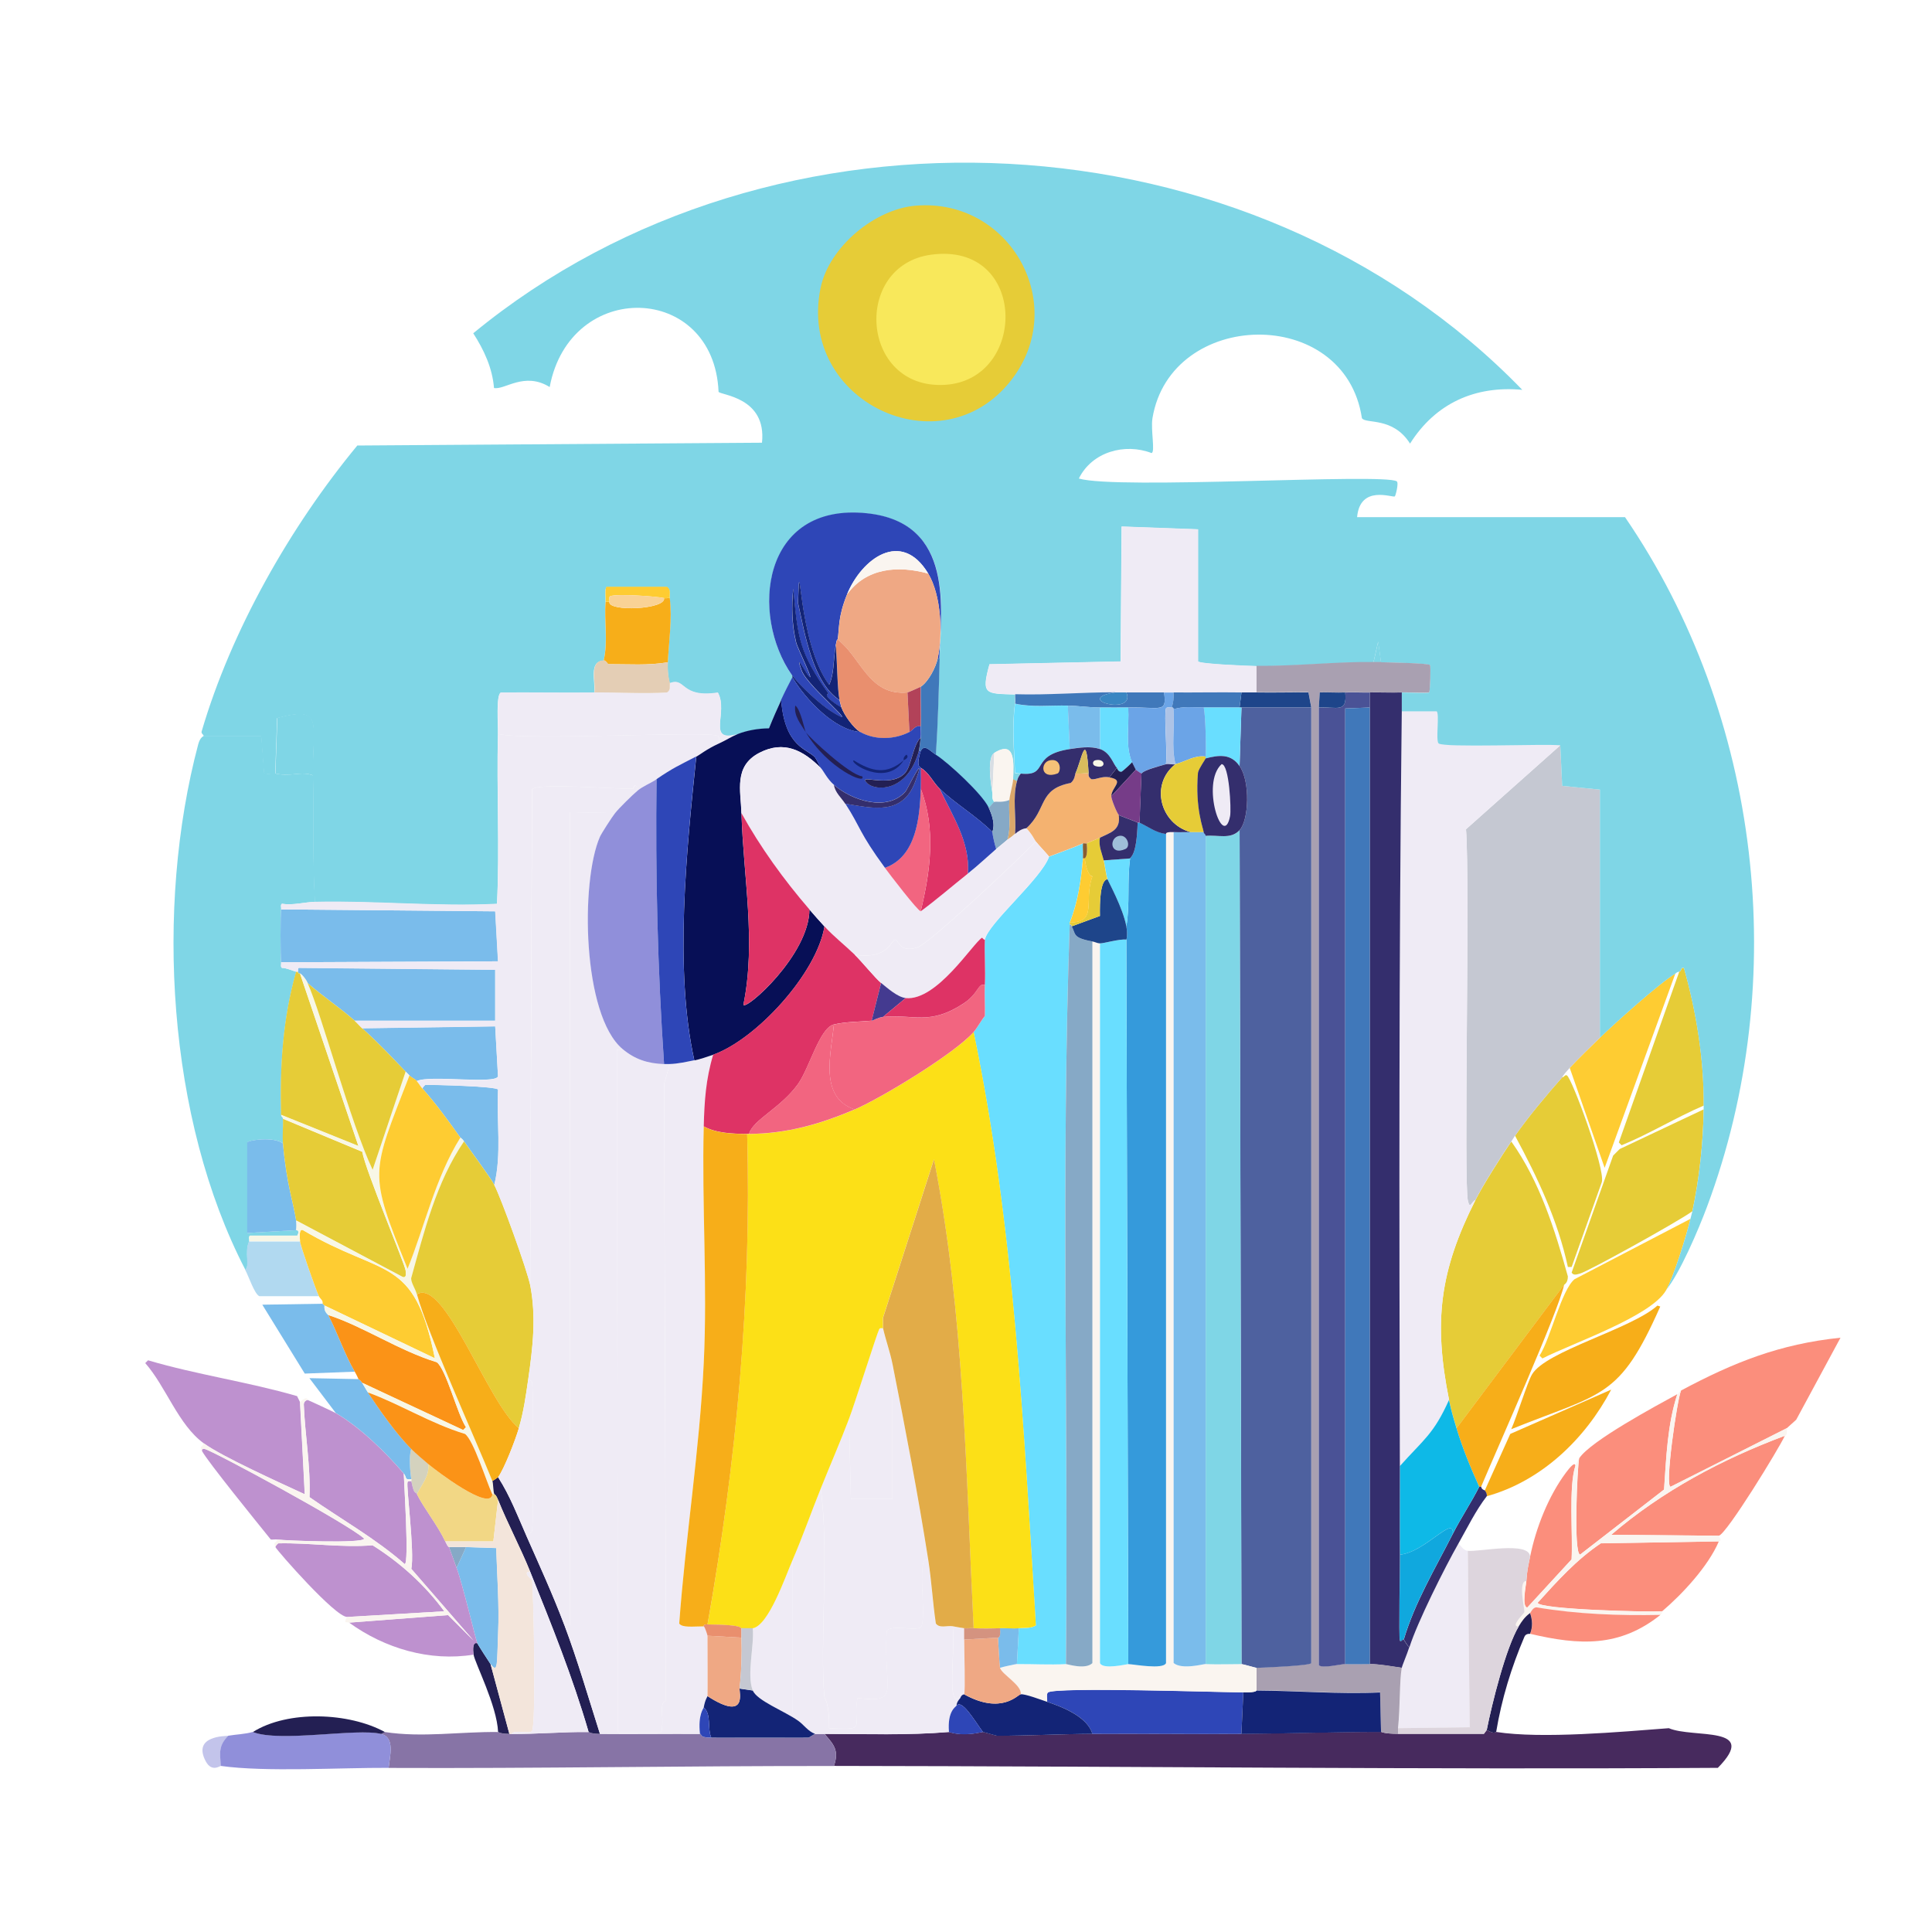 <?xml version="1.0" encoding="UTF-8"?>
<svg id="Layer_1" xmlns="http://www.w3.org/2000/svg" viewBox="0 0 241.15 241.15">
  <defs>
    <style>
      .cls-1 {
        fill: none;
      }

      .cls-2 {
        fill: #fecc32;
      }

      .cls-3 {
        fill: #efa884;
      }

      .cls-4 {
        fill: #f2d785;
      }

      .cls-5 {
        fill: #b1d9f0;
      }

      .cls-6 {
        fill: #fb9317;
      }

      .cls-7 {
        fill: #f7ae19;
      }

      .cls-8 {
        fill: #c5c8d2;
      }

      .cls-9 {
        fill: #fb8e7c;
      }

      .cls-10 {
        fill: #6ba4e7;
      }

      .cls-11 {
        fill: #4a5296;
      }

      .cls-12 {
        fill: #faf5f0;
      }

      .cls-13 {
        fill: #daa76a;
      }

      .cls-14 {
        fill: #1e458a;
      }

      .cls-15 {
        fill: #132476;
      }

      .cls-16 {
        fill: #f4b270;
      }

      .cls-17 {
        fill: #e98f6e;
      }

      .cls-18 {
        fill: #fce017;
      }

      .cls-19 {
        fill: #e2ac48;
      }

      .cls-20 {
        fill: #adc3e6;
      }

      .cls-21 {
        fill: #ddd5dd;
      }

      .cls-22 {
        fill: #f8f7e6;
      }

      .cls-23 {
        fill: #f9d295;
      }

      .cls-24 {
        fill: #8774a6;
      }

      .cls-25 {
        fill: #342e6d;
      }

      .cls-26 {
        fill: #7abceb;
      }

      .cls-27 {
        fill: #f6c178;
      }

      .cls-28 {
        fill: #763c88;
      }

      .cls-29 {
        fill: #de3365;
      }

      .cls-30 {
        fill: #443a90;
      }

      .cls-31 {
        fill: #4078ba;
      }

      .cls-32 {
        fill: #2e46b7;
      }

      .cls-33 {
        fill: #9fbfd9;
      }

      .cls-34 {
        fill: #231f53;
      }

      .cls-35 {
        fill: #b24259;
      }

      .cls-36 {
        fill: #f26580;
      }

      .cls-37 {
        fill: #0eb9e7;
      }

      .cls-38 {
        fill: #7fd6e6;
      }

      .cls-39 {
        fill: #070f56;
      }

      .cls-40 {
        fill: #86a9c6;
      }

      .cls-41 {
        fill: #10a8de;
      }

      .cls-42 {
        fill: #3a86c2;
      }

      .cls-43 {
        fill: #d9bc5d;
      }

      .cls-44 {
        fill: #e6cc37;
      }

      .cls-45 {
        fill: #908fda;
      }

      .cls-46 {
        fill: #c3c4eb;
      }

      .cls-47 {
        fill: #885d31;
      }

      .cls-48 {
        fill: #359adb;
      }

      .cls-49 {
        fill: #d8dee4;
      }

      .cls-50 {
        fill: #f3e5db;
      }

      .cls-51 {
        fill: #472a5e;
      }

      .cls-52 {
        fill: #a9a0b1;
      }

      .cls-53 {
        fill: #e4ceb5;
      }

      .cls-54 {
        fill: #f8e85b;
      }

      .cls-55 {
        fill: #be91cf;
      }

      .cls-56 {
        fill: #d4d2be;
      }

      .cls-57 {
        fill: #4e619f;
      }

      .cls-58 {
        fill: #efebf5;
      }

      .cls-59 {
        fill: #69deff;
      }

      .cls-60 {
        fill: #d49380;
      }
    </style>
  </defs>
  <g id="Generative_Object">
    <g id="Background">
      <rect class="cls-1" y="0" width="241.15" height="241.15"/>
      <rect class="cls-1" y="0" width="241.15" height="241.15"/>
      <path class="cls-46" d="M28.5,216.66c-1.28,1.32-1.02,2.1-.94,3.77-.11-.02-1.14.81-1.88-.59-1.73-3.24,2.56-3.14,2.83-3.18Z"/>
    </g>
    <g>
      <path class="cls-38" d="M34.38,96.55c2.04.45,3.16-.36,4.71.24.1,5.26-.08,10.53.24,15.78-1.32.03-2.75.46-4.12.24-.24.12-.05.51-.12.71-.1.31-.1,6.15,0,6.59.05.23-.11.55.12.71.41-.06,1.67.47,1.77.47-1.68,5.86-2.04,11.82-1.88,17.9,0,.22.23.25.24.47.04,1.02-.09,1.95,0,3.06-1.16-.88-4.31-.42-4.47-.12v11.3l6.12-.35s.5,0,.12.71h-5.89c-.25.12-.04.54-.12.71-.6,1.38.14,3.05-.47,3.53-9.76-18.8-11.29-45.27-5.89-65.59.26-.97.69-1,.71-1.06h7.18l.35,4.59c.19.27,1.07.04,1.41.12Z"/>
      <g>
        <path class="cls-51" d="M104.09,220.42c.66-1.93.01-2.64-1.18-4,5.17,0,10.39.19,15.54-.24,1.98.63,4.02,0,4.24,0,.09,0,1.67.47,1.77.47,3.96,0,7.95-.21,11.89-.24,6.2-.03,12.41.04,18.6,0,5.8-.04,11.64-.24,17.43-.24.11,0,.3.23,2.12.24,3.57,0,7.14,0,10.72,0l.35-.47c1.09.57,1.02.21,1.18.24,5.71.89,15.63-.02,21.55-.47,3.03,1.3,11.38-.39,6.12,4.95-36.77.23-73.57-.2-110.33-.24Z"/>
        <path class="cls-24" d="M62.17,216.19c.07,0,.23.22,1.41.24.08,0,.16,0,.24,0,3.2.03,6.49-.28,9.66-.24.07,0,.23.22,1.41.24,4.16.04,8.33-.02,12.48,0,.29,0-.18.46,1.41.47,4.04.02,8.09,0,12.13,0,.08,0,.78-.47.82-.47.39,0,.79,0,1.18,0,1.19,1.36,1.84,2.07,1.18,4-18.51-.02-37.05.32-55.58.24.15-1.49.82-3.8-.94-4.24l.47-.24c4.68.72,9.46-.06,14.13,0Z"/>
        <path class="cls-45" d="M47.57,216.42c1.76.44,1.09,2.75.94,4.24-6.09-.03-15.3.55-20.96-.24-.07-1.67-.34-2.45.94-3.77,1.02-.17,2.07-.19,3.06-.47,3.39,1.33,13-.53,16.01.24Z"/>
        <path class="cls-34" d="M48.04,216.19l-.47.24c-3.02-.76-12.62,1.09-16.01-.24,4.39-2.76,12.01-2.45,16.48,0Z"/>
      </g>
      <g>
        <g>
          <path class="cls-44" d="M195.23,160.37l-13.42,17.9c-.38-1.26-.68-2.21-.94-3.53-1.97-9.79-1.16-16.12,3.3-24.96.94-1.86,3.24-5.49,4.47-7.3,3.55,4.99,5.43,10.99,7.06,16.84,0,.85-.46,1-.47,1.06Z"/>
          <path class="cls-44" d="M212.65,138.47c-.06,4.17-.54,8.64-1.41,12.72-2.06,1.46-13.09,7.54-14.01,7.77-.36.09-.82.3-1.06-.12l5.18-14.6.82-.82,10.48-4.95Z"/>
          <path class="cls-44" d="M189.1,141.77c1.66-2.37,3.96-5.12,5.89-7.3.22.02.34-.37.59-.24.62.34,4.8,11.67,4.36,13.31l-3.77,10.6h-.47c-1.25-5.8-3.8-11.2-6.59-16.37Z"/>
          <path class="cls-2" d="M211,152.13c-.49,2.06-2.13,7.37-3.06,8.95-1.92,3.26-11.66,6.57-15.42,8.48l-.35-.35c1.39-2.19,2.7-8.14,4.36-9.54l14.48-7.54Z"/>
          <path class="cls-2" d="M195.93,133.29c1-1.08,2.66-2.68,3.77-3.77,1.91-1.86,7.47-6.84,9.42-8.01l-8.83,24.26-4.36-12.48Z"/>
          <path class="cls-44" d="M212.65,138c-3.49,1.5-6.73,3.51-10.24,4.95l-.35-.35,7.54-21.31c.38-.11.11-.56.59-.47,1.56,5.53,2.5,11.39,2.47,17.19Z"/>
          <path class="cls-7" d="M206.88,162.96l.35.12c-5.12,11.56-7.14,10.7-18.6,15.31.7-1.57,2.01-5.84,2.59-6.83,1.7-2.92,12.38-5.66,15.66-8.6Z"/>
          <path class="cls-7" d="M195.23,160.37c-.75,3.43-8.21,20.11-10.36,25.2h-.24c-1.08-2.39-2.07-4.77-2.83-7.3l13.42-17.9Z"/>
          <path class="cls-7" d="M185.57,186.75c.04-.25-.09-.53-.24-.71l3.18-7.06,12.6-5.53c-3.25,6.17-8.72,11.42-15.54,13.31Z"/>
        </g>
        <g>
          <path class="cls-9" d="M223.01,178.27l-14.48,7.3c-.77-.02.81-10.87,1.3-12.01,6.59-3.52,12.3-5.8,19.9-6.59l-5.53,10.24-1.18,1.06Z"/>
          <path class="cls-9" d="M214.54,192.4c-1.31,3.09-4.55,6.57-7.06,8.71-1.49.14-15.43-.22-15.54-1.06,2.43-2.69,4.86-5.39,7.89-7.42l14.72-.24Z"/>
          <path class="cls-9" d="M209.36,174.03c-1.24,3.84-1.37,7.9-1.65,11.89l-10.48,8.12c-.85-.12-.34-11.05-.12-12.01,1.39-2.16,9.68-6.6,12.25-8.01Z"/>
          <path class="cls-9" d="M222.78,179.21c-.71,1.56-7.25,12.25-8.24,12.48l-13.42-.12c6.34-5.45,13.88-9.46,21.67-12.36Z"/>
          <path class="cls-9" d="M196.64,182.98c-.85,2.58-.3,8.53-.47,11.66l-5.53,6.01c-.73-.1-.15-2.78-.12-3.3.09-1.38.22-1.81.47-3.06.72-3.58,2.28-7.54,4.47-10.48.53-.71,1.15-1.42,1.18-.82Z"/>
          <path class="cls-12" d="M223.01,178.27c.12,1.06-.22.9-.24.94-7.78,2.91-15.33,6.91-21.67,12.36l13.42.12c.51.74.01.67,0,.71l-14.72.24c-3.03,2.03-5.46,4.73-7.89,7.42.12.84,14.06,1.2,15.54,1.06-.02.02.13.18-.24.47-5.16.1-10.33-.08-15.42-.94-.48-.04-.78.67-.82.71-.66.48-1.01.97-1.41,1.65-1.15.1.69-1.64.71-1.77.04-.31-.85-3.91.24-3.89-.04.51-.61,3.2.12,3.3l5.53-6.01c.17-3.12-.38-9.08.47-11.66.07-.22.31-.7.47-.94-.22.96-.73,11.89.12,12.01l10.48-8.12c.28-4,.41-8.06,1.65-11.89.33-.18.14-.29.47-.47-.49,1.14-2.07,11.99-1.3,12.01l14.48-7.3Z"/>
          <path class="cls-9" d="M207.24,201.58c-5.08,4.04-10.05,3.81-16.25,2.35.35-.86.3-1.72,0-2.59.04-.03.34-.75.82-.71,5.1.86,10.26,1.04,15.42.94Z"/>
          <path class="cls-34" d="M190.99,203.94s-.52-.09-.71.35c-1.63,3.81-2.85,7.78-3.53,11.89-.16-.02-.09.34-1.18-.24.67-3.35,2.38-10.23,4-12.95.41-.68.76-1.17,1.41-1.65.3.87.35,1.73,0,2.59Z"/>
        </g>
      </g>
      <path class="cls-38" d="M39.09,96.79c-1.55-.6-2.67.22-4.71-.24l.24-6.95c5.94-1.58,4.35.62,4.47,7.18Z"/>
      <path class="cls-26" d="M35.32,142.71c.43,5.04,1.34,7.54,1.65,9.66.04.3.04.87,0,1.18l-6.12.35v-11.3c.16-.3,3.31-.76,4.47.12Z"/>
      <path class="cls-58" d="M115.86,194.76c.41,2.6.55,5.28.94,7.89.46.65,1.4.23,2.12.35.31,3.79-.81,10.21.94,8.95-.51.58-.44.87-.47.94-.07.16-1.16.62-.94,3.3-5.16.43-10.37.24-15.54.24-.39,0-.79,0-1.18,0-.89-.33-1.38-1.13-2.12-1.65l-.71-1.06v-18.96c1.26-2.91,2.34-6,3.53-8.95,1.09,7.51-.15,19.55.47,26.02.02.2.62.62.59,3.89,4.99.21,2.86.06,3.53-3.77,5.52.65,3.2-.88,3.65-8.36.36-.81,3.65,0,4.24-.47.87-.69-.65-9.47.94-8.36Z"/>
      <path class="cls-56" d="M53.46,182.74c.19,1.49-.82,2.54-1.41,3.77-.2-.4-.35.2-.71-1.65-.01-.08.01-.16,0-.24-.14-.83-.33-2.99,0-3.77.57.58,1.48,1.34,2.12,1.88Z"/>
      <g>
        <path class="cls-8" d="M199.7,129.52c-1.11,1.08-2.77,2.69-3.77,3.77-.97,1.06-.89,1.12-.94,1.18-1.93,2.18-4.23,4.93-5.89,7.3-.17.24-.31.47-.47.71-1.24,1.81-3.54,5.44-4.47,7.3-.53.25-.67,1.23-.94.12-.55-2.25.28-39.97-.24-46.39l11.77-10.48.24,5.06,4.71.47v30.97Z"/>
        <path class="cls-58" d="M183.22,193.58l.24,22.02-8.95.12c.28-2.66.17-5.92.47-7.54.06-.31.63-1.59.94-2.59.98-3.08,4.4-9.93,6.12-12.95.32.35.64.87,1.18.94Z"/>
        <path class="cls-21" d="M190.99,194.28c-.25,1.25-.38,1.69-.47,3.06-1.08-.02-.19,3.58-.24,3.89-.02.12-1.86,1.87-.71,1.77-1.63,2.72-3.34,9.61-4,12.95l-.35.47c-3.57,0-7.15,0-10.72,0,.01-.23-.02-.48,0-.71l8.95-.12-.24-22.02c1.33.17,7.66-1.24,7.77.71Z"/>
        <path class="cls-25" d="M185.34,186.04c.15.18.28.45.24.71-1.4,1.82-2.4,3.9-3.53,5.89-1.72,3.02-5.15,9.87-6.12,12.95-.26-.17-.51-.65-.71-.94,1.36-4.6,3.94-8.9,6.12-13.19,1.01-1.99,2.29-3.89,3.3-5.89h.24c.04.36.45.45.47.47Z"/>
        <path class="cls-58" d="M194.76,93.02l-11.77,10.48c.51,6.43-.32,44.14.24,46.39.27,1.11.42.13.94-.12-4.46,8.84-5.27,15.18-3.3,24.96-1.92,4.28-3.14,4.9-6.12,8.24-.08-31.39-.13-62.81.24-94.2h4.36c.38.27-.15,3.64.24,4,.6.57,13.25.03,15.19.24Z"/>
        <path class="cls-37" d="M181.8,178.27c.76,2.53,1.75,4.91,2.83,7.3-1.01,2-2.28,3.9-3.3,5.89.22-2.47-3.49,2.32-6.59,2.59-.03-3.68,0-7.38,0-11.07,2.98-3.34,4.2-3.96,6.12-8.24.27,1.32.56,2.27.94,3.53Z"/>
        <path class="cls-41" d="M181.33,191.46c-2.18,4.29-4.76,8.58-6.12,13.19-.08-.12-.38.41-.47.12-.16-.51.02-8.99,0-10.72,3.11-.27,6.82-5.06,6.59-2.59Z"/>
      </g>
      <g>
        <path class="cls-26" d="M40.27,162.73l.24.24c-.11.78.44,1.12.47,1.18,1.19,2.29,1.98,4.79,3.3,7.06l-6.24.24-5.3-8.6,7.54-.12Z"/>
        <path class="cls-5" d="M37.44,154.96c.04.48,1.97,6.02,2.35,6.83h-7.42c-.62-.3-1.27-2.35-1.77-3.3.61-.49-.13-2.16.47-3.53h6.36Z"/>
        <g>
          <path class="cls-26" d="M44.74,172.15s.22.07.47.47c.25.39.44.78.71,1.18,1.51,2.29,3.5,5.13,5.42,7.06-.33.78-.14,2.94,0,3.77-.88.13-.54-.23-.94-.71-2.25-2.64-5.47-5.79-8.48-7.54l-3.3-4.36,6.12.12Z"/>
          <path class="cls-34" d="M59.58,205.12c.06.14,1.51,2.41,1.65,2.59l2.35,8.71c-1.18-.01-1.34-.23-1.41-.24-.14-3.29-2.9-8.62-3.06-9.66-.11-.74-.09-1.63.47-1.41Z"/>
          <path class="cls-26" d="M35.09,120.1c-.1-.44-.1-6.28,0-6.59l26.73.24.35,6.24-27.08.12Z"/>
          <path class="cls-26" d="M61.23,207.71c-.14-.19-1.59-2.45-1.65-2.59-.19-.45-1.87-7.54-2.59-9.42l1.18-2.59,3.77.12c.11,3.53.39,7.06.24,10.6-.16,3.81.01,5.13-.94,3.89Z"/>
          <path class="cls-40" d="M58.17,193.11l-1.18,2.59c-.32-.84-.89-2.46-.94-2.59h2.12Z"/>
          <path class="cls-26" d="M44.27,127.4c-1.87-1.65-4.01-3.06-5.89-4.71-.17-.38-.58-.93-.94-1.18-.03-.02-.26.05-.24-.24.02,0-.07-.48.12-.47l24.49.24v6.36h-17.54Z"/>
          <path class="cls-26" d="M52.04,134.94c-.22-.24-.72-.47-.94-.71-.16-.17-.32-.31-.47-.47-1.76-1.86-3.51-3.69-5.42-5.42l16.6-.24.35,6.24c-.31,1.03-8.52-.2-10.13.59Z"/>
          <path class="cls-26" d="M61.7,147.89c-.46-.89-2.88-4.13-3.77-5.42-.27-.39-.45-.44-.47-.47-1.53-2.15-2.97-4.14-4.71-6.12-.02-.14.31-.47.35-.47.97-.02,8.88.17,9.07.59-.2,3.95.47,8.05-.47,11.89Z"/>
        </g>
      </g>
      <g>
        <path class="cls-38" d="M207.94,161.08c.93-1.58,2.57-6.89,3.06-8.95.07-.31.16-.61.24-.94.87-4.07,1.35-8.55,1.41-12.72,0-.16,0-.32,0-.47.03-5.8-.91-11.66-2.47-17.19-.48-.08-.21.37-.59.47-.42.12-.2.07-.47.24-1.95,1.17-7.51,6.15-9.42,8.01v-30.97l-4.71-.47-.24-5.06c-1.94-.21-14.59.33-15.19-.24-.38-.36.14-3.73-.24-4h-4.36v-2.35c.55-.02,3.28.1,3.41,0,.14-.1.22-3.28.12-3.41-.18-.25-5.35-.34-6.12-.35l-.35-2.59-.59,2.59c-4.8-.06-9.8.54-14.6.47-.86-.01-7.15-.25-7.3-.59v-16.48l-9.54-.35-.12,16.84-16.37.35c-1.06,3.83-.48,3.65,3.18,3.77-.03.38.05.8,0,1.18-.4,2.95-.1,5.66,0,8.6.02.07.51.1.71.12-.28.39-.34.47-.47.94l-.47-.24c.06-1.99.32-4.95-2.35-3.3-.89.55-.47,3.66-.24,4.95.07.39-.12.74.24,1.18-.17.05-.52.64-.71.71-.76-1.64-4.99-5.58-6.59-6.59.26-3.98.36-8.02.47-12.01.16-5.84,2.06-16.99-9.07-18.13-13.13-1.35-14.63,12.68-9.3,20.25v.24c-.5.94-.97,1.85-1.41,2.83-.54,1.18-1.05,2.33-1.53,3.53-1.29,0-2.7.24-3.89.71-3.96,1.11-1.11-2.73-2.47-5.18-4.7.73-3.96-1.95-6.01-1.18.01-.13-.32-.88-.24-2.59.13-2.58.56-5.43.24-8.01-.06-.5.21-1.05-.35-1.41h-7.54c-.24.17-.09,1.5-.12,1.88-.19,2.4.33,4.92-.24,7.3-1.92.04-.96,2.75-1.18,4-3.88.04-7.77-.03-11.66,0-.61.27-.32,4.01-.35,5.18-.18,7.05.23,14.14-.12,21.19-7.55.39-15.21-.42-22.73-.24-.32-5.25-.13-10.52-.24-15.78-.13-6.56,1.47-8.76-4.47-7.18l-.24,6.95c-.34-.08-1.22.15-1.41-.12l-.35-4.59h-7.18c.05-.19-.33-.28-.24-.59,3.7-12.62,11.08-25.58,19.43-35.68l50.51-.35c.61-5.73-5.23-5.93-5.42-6.36-.59-13.6-18.54-14.13-21.08-.59-3.18-1.96-5.62.4-6.95.12-.2-2.5-1.26-4.77-2.59-6.83,37.53-30.89,97.1-27.87,130.94,7.06-5.91-.55-10.84,1.69-14.01,6.71-2.15-3.41-5.56-2.41-6.01-3.18-2.13-14.16-23.87-13.63-26.14,0-.24,1.46.37,4.27-.12,4.36-3.34-1.28-7.43-.15-9.07,3.18,4.83,1.42,38-.7,39.68.35.28.18-.15,1.82-.24,1.88-.26.2-4.34-1.51-4.71,2.59h33.44c16.98,24.79,20.78,57.83,10.24,86.07-1.02,2.74-3.42,8.41-5.18,10.48Z"/>
        <path class="cls-49" d="M124.11,93.96l-.24,4.95c-.23-1.28-.66-4.39.24-4.95Z"/>
        <path class="cls-38" d="M172.38,82.66c-.28,0-.63,0-.94,0l.59-2.59.35,2.59Z"/>
        <g>
          <path class="cls-44" d="M114.33,25.67c11.76-.95,19.22,12.37,11.89,21.78-8.7,11.17-26.75,2.68-23.79-11.54,1.06-5.09,6.77-9.83,11.89-10.24Z"/>
          <path class="cls-54" d="M116.22,31.79c12.1-1.65,12.08,15.71,1.65,16.25-10.49.54-11.49-14.91-1.65-16.25Z"/>
        </g>
      </g>
      <g>
        <g>
          <path class="cls-55" d="M37.44,174.97l.59,11.54c-3.05-1.42-10.28-4.67-12.6-6.36-3.19-2.32-4.69-7.04-7.3-10.01l.35-.35c6.12,1.81,12.48,2.69,18.6,4.47l.35.71Z"/>
          <path class="cls-55" d="M41.92,176.39c3.01,1.75,6.23,4.9,8.48,7.54.02,1.16.68,11.22.12,11.3-3.66-3.21-7.95-5.6-11.89-8.36.16-3.86-.56-7.71-.71-11.54-.01-.3.18-.53.47-.59.19.06,3.25,1.49,3.53,1.65Z"/>
          <path class="cls-55" d="M43.33,201.82c-1.45.05-8.65-8.16-8.95-8.71-.02-.14.31-.47.35-.47,3.86-.09,7.88.56,11.77.24,3.45,2.17,6.54,4.95,8.95,8.24l-12.13.71Z"/>
          <path class="cls-55" d="M51.34,184.86c.36,1.85.51,1.25.71,1.65.86,1.75,2.58,3.86,3.53,5.89.37.8.45.67.47.71.06.13.62,1.75.94,2.59.72,1.88,2.4,8.97,2.59,9.42-.56-.21-.58.68-.47,1.41-5.47.89-11.1-.78-15.54-4l12.36-.94,3.18,3.18-7.77-8.95c.43-2.09-.66-10.31-.47-10.83.06-.18.32-.12.47-.12Z"/>
          <path class="cls-55" d="M34.62,192.16c-.26-.04-.55.03-.82,0-1.69-2.1-7.89-9.73-8.6-11.07-.03-.22.14-.29.35-.24,1.11.28,17.89,9.34,19.9,11.19-.03.65-9.95.25-10.83.12Z"/>
          <path class="cls-12" d="M38.39,174.74c-.29.06-.48.29-.47.59.15,3.83.86,7.68.71,11.54,3.94,2.76,8.24,5.16,11.89,8.36.56-.08-.09-10.14-.12-11.3.41.48.06.84.94.71.01.08-.01.16,0,.24-.15,0-.41-.07-.47.12-.18.53.9,8.75.47,10.83l7.77,8.95-3.18-3.18-12.36.94c-.16-.12-.82.19-.24-.71l12.13-.71c-2.41-3.29-5.5-6.08-8.95-8.24-3.89.32-7.91-.33-11.77-.24-.05,0-.38.33-.35.47-.35-.67.04-.43.24-.94.89.13,10.8.53,10.83-.12-2.01-1.84-18.79-10.9-19.9-11.19-.21-.05-.38.01-.35.24-.35-.67.04-.43.24-.94,2.32,1.69,9.55,4.94,12.6,6.36l-.59-11.54c.97-.83.9-.25.94-.24Z"/>
        </g>
        <g>
          <path class="cls-2" d="M40.51,162.96l-.24-.24c.07-.44-.31-.6-.47-.94-.39-.81-2.32-6.35-2.35-6.83-.06-.77-.1-1.57.35-1.41,10.19,6.03,13.86,3.08,16.48,16.01l-13.78-6.59Z"/>
          <path class="cls-6" d="M45.22,172.62c-.25-.4-.45-.44-.47-.47-.03-.05-.15-.38-.47-.94-1.31-2.27-2.11-4.77-3.3-7.06,4.32,1.39,8.86,4.47,13.54,5.89,1.17.87,2.56,6.48,3.65,8.12l-.35.35-12.6-5.89Z"/>
          <path class="cls-44" d="M36.97,152.37c-.31-2.12-1.22-4.61-1.65-9.66-.09-1.11.04-2.04,0-3.06l9.89,4.12c.4,2.32,5.35,14.05,5.42,14.84.04.5.08.92-.35.82l-13.31-7.06Z"/>
          <path class="cls-44" d="M37.44,121.52l7.3,21.55-9.66-3.89c-.16-6.08.21-12.03,1.88-17.9.08,0,.16,0,.24,0-.03.29.2.21.24.24Z"/>
          <path class="cls-22" d="M38.39,122.69c1.75,3.87,5.36,17.47,8.12,23.31l4.12-12.25c.15.16.31.3.47.47-4.82,12.48-5.15,11.92-.24,24.14,2.1-5.17,3.46-11.36,6.59-16.37.02.03.2.08.47.47-3.45,5.06-4.97,11.22-6.59,17.07,0,.6.5,1.25.71,2,1.47,5.25,7.05,17.47,9.42,23.31.11.27.09,1.29.24,1.65h-.24c-.75-1.6-2.33-6.74-3.41-7.54-4.19-1.26-8.37-3.84-12.13-5.18-.26-.4-.46-.78-.71-1.18l12.6,5.89.35-.35c-1.09-1.64-2.48-7.26-3.65-8.12-4.69-1.42-9.22-4.49-13.54-5.89-.03-.06-.58-.4-.47-1.18l13.78,6.59c-2.62-12.93-6.29-9.99-16.48-16.01-.45-.16-.41.65-.35,1.41h-6.36c.07-.17-.13-.59.12-.71h5.89c.38-.7-.12-.67-.12-.71.04-.31.04-.88,0-1.18l13.31,7.06c.43.09.4-.33.35-.82-.07-.79-5.01-12.52-5.42-14.84l-9.89-4.12c0-.23-.23-.25-.24-.47l9.66,3.89-7.3-21.55c.36.24.77.8.94,1.18Z"/>
          <path class="cls-34" d="M65.7,191.69c1.61,3.64,3.31,7.35,4.71,11.07,1.68,4.46,3.03,9.12,4.47,13.66-1.18-.01-1.34-.23-1.41-.24-1.99-6.85-4.64-13.43-7.3-20.02-1.23-3.04-2.79-5.94-4-8.95-.3-.74-.46-.67-.47-.71-.15-.36-.13-1.38-.24-1.65.15-.07.68-.44.71-.47,1.48,2.29,2.44,4.83,3.53,7.3Z"/>
          <path class="cls-4" d="M61.46,186.51h.24s.17-.03.47.71l-.59,5.18h-6.01c-.95-2.03-2.67-4.14-3.53-5.89.59-1.23,1.6-2.28,1.41-3.77,1,.84,7.75,5.98,8.01,3.77Z"/>
          <path class="cls-6" d="M61.46,186.51c-.26,2.21-7.01-2.93-8.01-3.77-.64-.54-1.55-1.31-2.12-1.88-1.92-1.94-3.9-4.78-5.42-7.06,3.76,1.34,7.94,3.93,12.13,5.18,1.08.79,2.66,5.94,3.41,7.54Z"/>
          <path class="cls-44" d="M57.93,142.48c.89,1.29,3.31,4.53,3.77,5.42.89,1.71,4.12,10.66,4.47,12.48.78,4,.33,7.8-.24,11.77-.3,2.09-.58,4.1-1.18,6.12-3.91-3.2-9.26-18.83-12.72-16.72-.21-.75-.71-1.4-.71-2,1.63-5.85,3.14-12.01,6.59-17.07Z"/>
          <path class="cls-2" d="M52.04,134.94c.25.28.45.64.71.94,1.74,1.99,3.18,3.97,4.71,6.12-3.13,5-4.49,11.2-6.59,16.37-4.91-12.22-4.59-11.66.24-24.14.22.24.72.47.94.71Z"/>
          <path class="cls-44" d="M44.27,127.4c.31.28.63.66.94.94,1.9,1.72,3.65,3.56,5.42,5.42l-4.12,12.25c-2.77-5.85-6.37-19.45-8.12-23.31,1.87,1.65,4.02,3.06,5.89,4.71Z"/>
          <path class="cls-7" d="M64.76,178.27c-.42,1.43-1.79,5-2.59,6.12-.02.03-.56.4-.71.47-2.37-5.85-7.95-18.07-9.42-23.31,3.46-2.11,8.8,13.52,12.72,16.72Z"/>
        </g>
      </g>
      <path class="cls-58" d="M99.61,214.77c-1.67-1.18-5.14-2.5-5.65-3.77-.78-1.94.21-5.62,0-7.77,1.98-.36,4.04-6.4,4.95-8.48v18.96l.71,1.06Z"/>
      <path class="cls-58" d="M120.34,203.23v1.41c0,1.64.15,6.17,0,6.83,0,.03-.3,0-.47.47-1.75,1.26-.63-5.16-.94-8.95.38.06,1.21.22,1.41.24Z"/>
      <g>
        <path class="cls-58" d="M89.72,92.79c-1.56.7-2.42,1.44-2.83,1.65-2.09,1.09-2.88,1.42-4.95,2.83-.71.48-1.68.86-2.35,1.41-.3-1.35-.52-.24-.59-.24-1.67.12-12.19-.81-12.6.12l-.24,61.82c-.36-1.83-3.59-10.78-4.47-12.48.95-3.84.27-7.94.47-11.89-.18-.42-8.1-.61-9.07-.59-.05,0-.38.33-.35.47-.26-.3-.45-.66-.71-.94,1.61-.79,9.82.44,10.13-.59l-.35-6.24-16.6.24c-.32-.29-.63-.67-.94-.94h17.54v-6.36l-24.49-.24c-.19,0-.09.47-.12.47-.08,0-.16,0-.24,0-.09,0-1.36-.53-1.77-.47-.23-.16-.07-.47-.12-.71l27.08-.12-.35-6.24-26.73-.24c.06-.19-.12-.59.12-.71,1.37.23,2.8-.2,4.12-.24,7.52-.18,15.18.62,22.73.24.35-7.05-.06-14.14.12-21.19,3.53.86,26.23-.42,27.44.24.23.13.08.68.12.94Z"/>
        <path class="cls-58" d="M92.08,91.61c-.8.31-1.57.82-2.35,1.18-.04-.26.11-.82-.12-.94-1.2-.66-23.91.63-27.44-.24.03-1.17-.25-4.91.35-5.18,3.88-.03,7.78.04,11.66,0,3.02-.03,6.04.19,9.07,0,.51-.33.32-.7.35-1.18,2.04-.77,1.31,1.9,6.01,1.18,1.37,2.45-1.49,6.3,2.47,5.18Z"/>
        <path class="cls-58" d="M76.77,101.5c-.4.52-1.69,2.49-1.88,2.94-2.44,5.59-2.22,22.26,2.83,26.49l-.71.12.12,85.13h5.42c.42-1.72-.38-3.66.59-3.89l-.24-77.01.71-2.47c1.03-.03,2.06-.27,3.06-.47.65-.13,1.7-.47,2.35-.71-.91,3.06-1.1,5.81-1.18,8.95-.25,9.82.48,19.68,0,29.55-.52,10.88-2.27,21.67-3.06,32.5.39.55,1.8.36,3.06.35.16.1.47,1.11.47,1.18,0,1.33.03,7.16,0,7.54,0,.1-.31.42-.47,1.41-.03.16-.73.85-.47,3.3-4.16-.02-8.33.04-12.48,0-1.45-4.54-2.79-9.2-4.47-13.66l.71.12v-101.5l5.65.12Z"/>
        <path class="cls-50" d="M66.17,196.17c-1.04.04.22.98.24,1.06.18.92.54,18.07,0,18.84-.28.39-2.18-.22-2.59.35-.08,0-.16,0-.24,0l-2.35-8.71c.95,1.24.78-.07.94-3.89.15-3.54-.13-7.07-.24-10.6l-3.77-.12h-2.12s-.1.09-.47-.71h6.01l.59-5.18c1.21,3.01,2.78,5.91,4,8.95Z"/>
        <path class="cls-58" d="M66.17,196.17c2.66,6.59,5.31,13.17,7.3,20.02-3.17-.04-6.45.27-9.66.24.41-.58,2.31.04,2.59-.35.54-.77.18-17.91,0-18.84-.02-.08-1.28-1.02-.24-1.06Z"/>
        <path class="cls-58" d="M79.6,98.67c-.65.54-2.34,2.2-2.83,2.83l-5.65-.12v101.5l-.71-.12c-1.4-3.71-3.1-7.43-4.71-11.07.19-.03.69-.51.71-.59.19-.91.2-17.7,0-18.6-.02-.08-.33-.37-.47-.35.57-3.98,1.02-7.77.24-11.77l.24-61.82c.41-.93,10.93,0,12.6-.12.07,0,.29-1.11.59.24Z"/>
        <g>
          <path class="cls-7" d="M83.6,74.65c.32,2.57-.11,5.43-.24,8.01-2.43.43-4.96.23-7.42.24-.1,0-.32-.48-.59-.47.57-2.38.04-4.9.24-7.3.14-.01.46.02.47,0-.17,1.25,7.07.96,6.83-.47.22.05.48-.03.71,0Z"/>
          <path class="cls-53" d="M83.37,82.66c-.08,1.71.25,2.46.24,2.59-.04.47.15.85-.35,1.18-3.03.19-6.05-.03-9.07,0,.22-1.25-.74-3.96,1.18-4,.27,0,.49.47.59.47,2.46,0,4.99.2,7.42-.24Z"/>
          <path class="cls-2" d="M83.6,74.65c-.23-.03-.49.05-.71,0-1.09-.23-5.85-.55-6.71-.24-.24.09-.05.59-.12.71-.01.02-.33-.01-.47,0,.03-.39-.12-1.71.12-1.88h7.54c.56.37.29.91.35,1.41Z"/>
          <path class="cls-23" d="M82.89,74.65c.24,1.43-7,1.72-6.83.47.07-.12-.12-.62.12-.71.87-.31,5.62,0,6.71.24Z"/>
        </g>
        <path class="cls-58" d="M77.71,130.94c1.57,1.32,3.14,1.8,5.18,1.88.23,0,.47,0,.71,0l-.71,2.47.24,77.01c-.96.22-.16,2.17-.59,3.89h-5.42l-.12-85.13.71-.12Z"/>
        <path class="cls-58" d="M65.7,191.69c-1.09-2.47-2.06-5.02-3.53-7.3.8-1.12,2.17-4.69,2.59-6.12.6-2.02.88-4.04,1.18-6.12.15-.01.45.28.47.35.2.91.19,17.69,0,18.6-.02.08-.52.56-.71.59Z"/>
      </g>
      <path class="cls-58" d="M110.21,165.79c.33,1.5.88,2.97,1.18,4.47v16.84h-5.18l-.24-10.01c.74-1.97,3.48-10.67,3.77-11.19.1-.19.31-.12.47-.12Z"/>
      <g>
        <path class="cls-58" d="M115.86,194.76c-1.59-1.11-.08,7.67-.94,8.36-.58.46-3.88-.34-4.24.47-.45,7.48,1.87,9.01-3.65,8.36-.68,3.83,1.46,3.97-3.53,3.77.04-3.27-.57-3.69-.59-3.89-.62-6.47.62-18.52-.47-26.02,1.16-2.89,2.44-5.81,3.53-8.71l.24,10.01h5.18v-16.84c1.63,8.16,3.19,16.26,4.47,24.49Z"/>
        <path class="cls-58" d="M106.33,187.93l5.06.35c-.26,3.24.35,10.36,0,12.48-.02.13-.42.23-.82,2.24l-4.36-.12.12-14.95Z"/>
      </g>
      <g>
        <path class="cls-25" d="M174.97,86.43v2.35c-.37,31.39-.32,62.81-.24,94.2,0,3.69-.03,7.38,0,11.07.02,1.73-.16,10.2,0,10.72.09.29.39-.24.47-.12.2.29.45.77.71.94-.32,1-.89,2.29-.94,2.59-1.24-.18-2.77-.46-4-.47v-121.28c1.33-.02,2.68.04,4,0Z"/>
        <path class="cls-58" d="M156.84,83.13v3.3c-.62-.01-1.26,0-1.88,0-2.82-.04-5.66.02-8.48,0-.39,0-.79,0-1.18,0-1.57,0-3.14,0-4.71,0-.47,0-.94,0-1.41,0-4.11-.02-8.42.36-12.48.24-3.66-.12-4.23.06-3.18-3.77l16.37-.35.12-16.84,9.54.35v16.48c.15.33,6.44.58,7.3.59Z"/>
        <path class="cls-52" d="M172.38,82.66c.78.02,5.95.1,6.12.35.1.14.02,3.32-.12,3.41-.14.1-2.86-.02-3.41,0-1.33.04-2.67-.02-4,0-1.01.02-2.05-.05-3.06,0-1.05.05-2.12-.04-3.18,0l-.12,1.88v119.51c.35.49,2.8-.14,3.3-.12,1.07.04,2.02,0,3.06,0,1.23.01,2.77.29,4,.47-.3,1.62-.19,4.88-.47,7.54-.02.23.01.47,0,.71-1.82,0-2.01-.24-2.12-.24l-.12-4.95c-5.14.23-10.31-.21-15.42-.24v-2.83c.82-.01,6.68-.26,6.83-.59v-119.28l-.35-1.88c-2.16-.03-4.32.04-6.48,0v-3.3c4.8.07,9.8-.53,14.6-.47.31,0,.66,0,.94,0Z"/>
        <path class="cls-59" d="M133.29,88.08l.24,5.42c-5.1.78-2.49,3.42-6.12,3.06-.19-.02-.68-.05-.71-.12-.1-2.94-.4-5.64,0-8.6,2.15.47,4.41.19,6.59.24Z"/>
        <path class="cls-31" d="M139.18,86.43c-5.42.86,2.66,2.98,1.41,0,1.57,0,3.14,0,4.71,0,.36,2.62-.35,1.8-4.47,1.88-1.17.02-2.36,0-3.53,0-1.33,0-2.67-.2-4-.24-2.18-.05-4.45.23-6.59-.24.05-.37-.03-.8,0-1.18,4.06.13,8.37-.25,12.48-.24Z"/>
        <path class="cls-12" d="M126.46,97.26c-.02.6-.43,2-.47,2.59-.85.36-1.62.16-1.88.24-.36-.44-.16-.79-.24-1.18l.24-4.95c2.67-1.65,2.42,1.3,2.35,3.3Z"/>
        <path class="cls-32" d="M155.19,211.24l-.24,5.18c-6.2.04-12.41-.03-18.6,0-.6-2.12-3.68-3.35-5.65-4,.05-.31-.13-1,.12-1.18.99-.7,21.39-.02,24.37,0Z"/>
        <path class="cls-15" d="M172.38,216.19c-5.79,0-11.62.2-17.43.24l.24-5.18c1.8,0,1.57-.24,1.65-.24,5.12.03,10.29.47,15.42.24l.12,4.95Z"/>
        <path class="cls-11" d="M170.97,86.43v1.88l-3.06.12v119.28c-.49-.02-2.95.61-3.3.12v-119.51c2.27-.11,3.56.73,3.3-1.88,1.01-.05,2.05.02,3.06,0Z"/>
        <path class="cls-31" d="M170.97,88.31v119.4c-1.04,0-1.99.04-3.06,0v-119.28l3.06-.12Z"/>
        <path class="cls-10" d="M146.48,86.43c.04.64,0,1.29-.24,1.88-.02.04-.65-.11-.71.12-.25.97.18,5.16,0,6.95-.65.2-2.76.7-3.06,1.18-.14-.07-.68-.44-.71-.47-.03-.04-.45-.88-.47-.94-.88-2.15-.33-4.42-.47-6.83,4.13-.08,4.84.74,4.47-1.88.39,0,.79,0,1.18,0Z"/>
        <path class="cls-14" d="M156.84,86.43c2.15.04,4.32-.03,6.48,0l.35,1.88c-2.9,0-5.81,0-8.71,0-.08,0-.16,0-.24,0l.24-1.88c.62,0,1.26-.01,1.88,0Z"/>
        <path class="cls-31" d="M154.96,86.43l-.24,1.88c-1.49,0-2.99,0-4.47,0-1.21,0-2.68-.18-3.77.24-.01-.18-.04-.26-.24-.24.23-.59.28-1.25.24-1.88,2.82.02,5.66-.04,8.48,0Z"/>
        <path class="cls-42" d="M140.59,86.43c1.25,2.98-6.83.86-1.41,0,.47,0,.94,0,1.41,0Z"/>
        <path class="cls-57" d="M163.67,88.31v119.28c-.15.33-6.01.57-6.83.59-.1,0-1.7-.47-1.88-.47l-.24-104.09c1.17-1.25,1.35-6.07,0-8.01l.24-7.3c2.9,0,5.81,0,8.71,0Z"/>
        <path class="cls-12" d="M146.48,103.85v103.74c1.06.87,3.73.11,4,.12,1.57.06,2.94,0,4.47,0,.18,0,1.79.47,1.88.47v2.83c-.08,0,.15.25-1.65.24-2.99-.02-23.38-.7-24.37,0-.25.18-.07.87-.12,1.18-.75-.25-2.74-1.01-3.3-.94.18-1.11-2.38-2.5-2.59-3.3.5-.15,2.01-.47,2.12-.47,2.08-.02,3.99.11,6.12,0,.16,0,2.41.74,3.3-.12v-90.08c.4.07.59.22.94.24v89.84c.38.85,3.36.11,3.53.12.75.04,4.32.71,4.71-.12v-103.5s-.18-.28.94-.24Z"/>
        <path class="cls-14" d="M167.91,86.43c.26,2.62-1.02,1.77-3.3,1.88l.12-1.88c1.06-.04,2.13.05,3.18,0Z"/>
        <path class="cls-59" d="M140.83,88.31c.14,2.4-.41,4.68.47,6.83-.15.21-1.21,1.16-1.3,1.18-.42.09-.56-.44-.59-.47-.46-.44-.78-1.9-2.12-2.35v-5.18c1.17,0,2.36.02,3.53,0Z"/>
        <path class="cls-26" d="M137.29,88.31v5.18c-1.18-.4-2.57-.18-3.77,0l-.24-5.42c1.34.03,2.68.23,4,.24Z"/>
        <path class="cls-20" d="M146.24,88.31c.2-.02.22.06.24.24.17,2.25-.32,4.6.24,6.83-.33.08-.89-.09-1.18,0,.18-1.79-.25-5.98,0-6.95.06-.22.69-.08.71-.12Z"/>
        <path class="cls-59" d="M154.72,88.31c.08,0,.16,0,.24,0l-.24,7.3c-1.07-1.54-2.51-1.39-4.24-.94,0-.08,0-.16,0-.24.08-.74.01-5.01-.24-6.12,1.49,0,2.99,0,4.47,0Z"/>
        <path class="cls-10" d="M150.25,88.31c.25,1.11.31,5.38.24,6.12-1.39-.2-2.52.64-3.77.94-.55-2.23-.06-4.58-.24-6.83,1.09-.42,2.56-.23,3.77-.24Z"/>
        <path class="cls-38" d="M154.96,207.71c-1.53,0-2.91.06-4.47,0v-103.38c1.56-.15,3.12.5,4.24-.71l.24,104.09Z"/>
        <path class="cls-59" d="M135.17,107.15c-.24,2.77-.61,5.41-1.65,8.01v.24c-1.08,30.7-.17,61.57-.47,92.31-2.13.11-4.04-.02-6.12,0l.24-4.47c.72-.08,1.45.05,2.12-.35-1.53-24.74-2.73-49.8-7.77-74.06.48-.55.92-1.42,1.41-2,.04-1.29-.06-2.6,0-3.89.09-1.87-.07-3.78,0-5.65.37-2,7.07-7.62,8.01-10.36,1.42-.55,2.84-1.03,4.24-1.65-.04.62.05,1.27,0,1.88Z"/>
        <path class="cls-48" d="M145.54,104.09v103.5c-.38.83-3.96.15-4.71.12l-.24-90.43c.15-.41.08-1.24,0-1.65.48-2.82.07-5.63.47-8.48.03-.23.82-.23.94-4.47.06.03.17-.03.24,0,1.1.5,1.97,1.23,3.3,1.41Z"/>
        <path class="cls-26" d="M148.6,103.85c.55,0,1.1,0,1.65,0,.01.23.25.26.24.47v103.38c-.27-.01-2.94.75-4-.12v-103.74c.72.03,1.41,0,2.12,0Z"/>
        <path class="cls-59" d="M140.59,117.28l.24,90.43c-.18,0-3.16.73-3.53-.12v-89.84c.46.02,2.47-.58,3.3-.47Z"/>
        <path class="cls-40" d="M133.76,115.63c.57.95.02,1.42,2.59,1.88v90.08c-.89.86-3.13.11-3.3.12.3-30.74-.61-61.61.47-92.31.29-.02.21.2.24.24Z"/>
        <path class="cls-26" d="M127.17,203.23l-.24,4.47c-.11,0-1.61.32-2.12.47-.05-.18-.23-3.34-.24-3.77,0-.06.37.16.24-1.18.76-.03,1.63.08,2.35,0Z"/>
        <path class="cls-59" d="M141.06,107.15c-.4,2.85,0,5.66-.47,8.48-.42-2.29-2.26-5.59-2.35-5.89-.2-.61-.31-1.66-.47-2.35l3.3-.24Z"/>
      </g>
      <g>
        <path class="cls-39" d="M102.44,95.85c-2.19-2.2-4.59-3.47-7.65-1.88-3.22,1.67-2.32,4.73-2.24,7.54.23,7.96,1.85,16.01.24,23.9.28.78,8.23-6.24,8.24-11.89.59.68,1.28,1.46,1.88,2.12-.96,5.86-8.5,14.09-13.89,16.01-.65.23-1.7.58-2.35.71-2.53-11.39-.97-26.2.24-37.91.4-.21,1.27-.94,2.83-1.65.78-.35,1.56-.86,2.35-1.18,1.19-.47,2.6-.7,3.89-.71.48-1.2.99-2.36,1.53-3.53.47,5.97,3.29,6.06,4.24,7.18.15.18.65,1.24.71,1.3Z"/>
        <path class="cls-32" d="M117.28,82.19h-.24c.66-3.02.45-7.88-1.18-10.6-3.34-5.56-8.3-1.86-10.13,2.59-1.18,2.89-.95,4.31-1.18,5.65,0,.04-.09-.24-.24.71-.34,2.2-.2,3.54-.82,4.95-4.01-5.38-3.59-18.37-3.89-10.24.84,3.87,1.88,10.03,5.18,12.13.02.07.22.9.24.94-2.68-1.62-1.57-1.65-1.65-1.77-3.55-5.01-3.82-6.79-4.36-13.07-.24,2.2-.17,4.57.35,6.71.2.85,2.65,5.66,1.41,4-.28-.37-1.6-2.9-.71-.47.76,2.08,8,7.8,3.65,5.06-1.27-.8-3.98-3.28-4.83-4.47-5.32-7.57-3.82-21.6,9.3-20.25,11.12,1.14,9.22,12.29,9.07,18.13Z"/>
        <path class="cls-15" d="M116.81,94.2c1.6,1.02,5.83,4.95,6.59,6.59,1.01,2.17.46,2.9.47,3.06-1.93-1.95-4.68-3.57-6.59-5.42-.82-.8-1.33-2.02-2.35-2.59,0-.12-.68.02,0-2.12.47-.89,1.13,0,1.88.47Z"/>
        <path class="cls-31" d="M116.81,94.2c-.75-.48-1.42-1.36-1.88-.47h-.24c.08-.3.18-1.22.24-1.65.07-.62-.02-.85,0-1.41.06-1.64-.04-3.3,0-4.95.96-.64,1.87-2.41,2.12-3.53h.24c-.11,3.99-.21,8.03-.47,12.01Z"/>
        <path class="cls-15" d="M105.03,88.31c.31.89,1.49,2.58,2.35,3.06-3.22-.23-6.86-4.1-8.48-6.83v-.24c.84,1.2,3.56,3.68,4.83,4.47,4.35,2.73-2.89-2.99-3.65-5.06-.89-2.43.43.1.71.47,1.24,1.66-1.21-3.16-1.41-4-.52-2.14-.6-4.52-.35-6.71.54,6.28.81,8.06,4.36,13.07.08.11-1.03.14,1.65,1.77Z"/>
        <path class="cls-40" d="M125.99,99.85c-.12,1.64.25,3.33-.24,4.95-.47.42-.95.77-1.41,1.18-.18-.6-.42-1.54-.47-2.12-.01-.16.54-.89-.47-3.06.19-.07.54-.66.71-.71.26-.08,1.04.12,1.88-.24Z"/>
        <path class="cls-13" d="M126.93,97.5c-.57,2.11-.06,4.44-.24,6.59-.56.5-.9.67-.94.71.48-1.61.12-3.31.24-4.95.04-.59.45-1.99.47-2.59l.47.24Z"/>
        <path class="cls-15" d="M127.4,211.48c.55-.07,2.55.69,3.3.94,1.97.66,5.05,1.89,5.65,4-3.94.02-7.93.23-11.89.24-.1,0-1.67-.47-1.77-.47-1.1-1.5-2.6-4.1-3.3-3.3.03-.08-.04-.37.47-.94.17-.47.46-.44.47-.47,4.68,2.59,6.69.05,7.06,0Z"/>
        <path class="cls-32" d="M122.69,216.19c-.22,0-2.26.63-4.24,0-.22-2.67.87-3.13.94-3.3.7-.8,2.2,1.79,3.3,3.3Z"/>
        <path class="cls-15" d="M93.96,211c.51,1.27,3.98,2.59,5.65,3.77.74.52,1.23,1.32,2.12,1.65-.05,0-.74.47-.82.47-4.04,0-8.09.02-12.13,0-.52-1.18.05-2.93-.94-3.77.17-.99.46-1.32.47-1.41,5,3.22,3.96-.51,4-.94l1.65.24Z"/>
        <path class="cls-32" d="M88.78,216.89c-1.6,0-1.12-.47-1.41-.47-.26-2.44.44-3.13.47-3.3.99.83.42,2.59.94,3.77Z"/>
        <path class="cls-45" d="M81.95,97.26c-.14,11.86.13,23.74.94,35.56-2.04-.08-3.61-.57-5.18-1.88-5.04-4.23-5.27-20.91-2.83-26.49.2-.45,1.48-2.43,1.88-2.94.48-.62,2.18-2.29,2.83-2.83.67-.56,1.65-.93,2.35-1.41Z"/>
        <path class="cls-32" d="M86.9,94.43c-1.2,11.71-2.76,26.53-.24,37.91-1,.2-2.03.44-3.06.47-.23,0-.47,0-.71,0-.81-11.82-1.09-23.7-.94-35.56,2.06-1.41,2.86-1.74,4.95-2.83Z"/>
        <path class="cls-58" d="M102.44,95.85c.35.36.77,1.35,1.65,2.12.14.96.92,1.6,1.41,2.35,1.93,2.97,1.68,3.56,4.95,8.01.49.67,4.12,5.42,4.47,5.42,2.02-1.49,3.93-3.15,5.89-4.71,1.24-.99,2.34-2.03,3.53-3.06.47-.4.94-.76,1.41-1.18.04-.04.38-.2.94-.71.36-.33.9-.66,1.41-.71.71.73.99,1.41,1.18,1.65-2.18,2.26-13.15,12.62-14.72,13.19-2.23.82-2.44-.94-2.83-.94-.5,0-.82,2.54-5.06,1.88-1.21-1.17-2.64-2.3-3.77-3.53-.61-.66-1.3-1.44-1.88-2.12-3.2-3.71-6.1-7.72-8.48-12.01-.08-2.81-.99-5.87,2.24-7.54,3.06-1.58,5.46-.31,7.65,1.88Z"/>
        <path class="cls-29" d="M106.68,119.16c.91.88,2.57,2.94,3.3,3.53l-1.18,4.71c-1.54.14-3.22.12-4.71.47-1.78.42-3.04,5.41-4.47,7.42-2.16,3.03-5.63,4.46-6.12,6.24-.08,0-.16,0-.24,0-1.78-.01-3.88-.08-5.42-.94.08-3.14.26-5.89,1.18-8.95,5.39-1.92,12.94-10.15,13.89-16.01,1.13,1.24,2.56,2.36,3.77,3.53Z"/>
        <path class="cls-29" d="M101.03,113.51c0,5.65-7.97,12.67-8.24,11.89,1.61-7.89,0-15.95-.24-23.9,2.38,4.29,5.28,8.3,8.48,12.01Z"/>
        <path class="cls-3" d="M115.86,71.59c1.63,2.71,1.84,7.57,1.18,10.6-.25,1.13-1.16,2.9-2.12,3.53-.07.05-1.56.7-1.65.71-4.85.47-5.81-4.4-8.71-6.59.23-1.34,0-2.76,1.18-5.65,2.39-3.31,6.34-3.64,10.13-2.59Z"/>
        <path class="cls-17" d="M113.27,86.43l.24,4.95c-1.87.95-4.26,1.04-6.12,0-.87-.49-2.04-2.17-2.35-3.06-.02-.05-.22-.87-.24-.94-.28-1.27-.3-5.05-.47-6.83.15-.95.23-.67.24-.71,2.9,2.2,3.86,7.06,8.71,6.59Z"/>
        <path class="cls-12" d="M115.86,71.59c-3.79-1.05-7.74-.72-10.13,2.59,1.82-4.46,6.79-8.15,10.13-2.59Z"/>
        <path class="cls-15" d="M104.32,80.54c.17,1.78.19,5.56.47,6.83-3.3-2.1-4.34-8.26-5.18-12.13.3-8.12-.12,4.87,3.89,10.24.63-1.41.48-2.74.82-4.95Z"/>
        <path class="cls-29" d="M117.28,98.44c1.6,3.36,3.85,6.71,3.53,10.6-1.96,1.56-3.87,3.22-5.89,4.71,1.22-5.03,1.92-10.34,0-15.31.03-.85.03-1.74,0-2.59,1.02.57,1.53,1.79,2.35,2.59Z"/>
        <path class="cls-36" d="M114.92,113.74c-.35,0-3.98-4.74-4.47-5.42,3.94-1.39,4.36-6.34,4.47-9.89,1.92,4.96,1.22,10.27,0,15.31Z"/>
        <path class="cls-35" d="M114.92,85.72c-.04,1.64.06,3.3,0,4.95-.71-.17-.91.45-1.41.71l-.24-4.95c.09,0,1.57-.66,1.65-.71Z"/>
        <g>
          <path class="cls-32" d="M107.39,91.37c1.86,1.04,4.25.95,6.12,0,.5-.25.71-.87,1.41-.71-.02.56.07.79,0,1.41-.97.87-1.16,3.64-2,4.47-1.91,1.9-5.95-.07-4.71,1.18,1.06,1.07,5.08,1.15,6.48-4h.24c-.68,2.14,0,2,0,2.12.03.85.03,1.74,0,2.59-.12,3.55-.53,8.5-4.47,9.89-3.27-4.45-3.02-5.04-4.95-8.01,3.28.52,7.12,1.57,8.71-2.71,1.63-4.39-1.02,1-1.18,1.18-2.28,2.57-6.68,1.16-8.95-.82-.88-.77-1.3-1.76-1.65-2.12-.06-.06-.55-1.12-.71-1.3-.95-1.12-3.77-1.21-4.24-7.18.45-.98.91-1.88,1.41-2.83,1.61,2.73,5.26,6.6,8.48,6.83Z"/>
          <g>
            <path class="cls-25" d="M105.5,100.32c-.49-.75-1.27-1.4-1.41-2.35,2.27,1.98,6.67,3.4,8.95.82.16-.18,2.81-5.56,1.18-1.18-1.59,4.28-5.43,3.23-8.71,2.71Z"/>
            <path class="cls-34" d="M114.69,93.73c-1.4,5.16-5.42,5.07-6.48,4-1.24-1.25,2.8.72,4.71-1.18.84-.84,1.04-3.61,2-4.47-.05.42-.15,1.35-.24,1.65Z"/>
            <path class="cls-34" d="M100.56,91.37c.46.69,5.49,5.37,7.06,5.53.6,1.11-4.3-.91-7.06-5.53Z"/>
            <path class="cls-15" d="M112.8,94.9c-2.16,3.42-6.88.29-6.24,0,2.28,1.43,4.1,1.84,6.24,0Z"/>
            <path class="cls-34" d="M100.56,91.37c-.6-1-1.49-1.99-1.3-3.3.66.41,1.2,3.15,1.3,3.3Z"/>
            <path class="cls-15" d="M112.8,94.9s-.13-.38.35-.71c.41.43-.33.67-.35.71Z"/>
          </g>
        </g>
        <path class="cls-16" d="M135.88,96.55s-.14.38.35.71c.59.09,1.27-.41,2.24-.24,1.99.35.27,1.21.24,2.35-.01.36.7,2.13.94,2.35.26,1.91-1.03,2.18-2.35,2.83-.47.23-1.14.48-1.65.71-.1.04-.37-.04-.47,0-1.39.62-2.82,1.1-4.24,1.65-.47-.58-1.23-1.35-1.65-1.88-.18-.24-.47-.92-1.18-1.65,2.63-2.39,1.44-4.87,5.53-5.65.52-.4.54-1.07.59-1.18.54.07,1.38-.1,1.65,0Z"/>
        <path class="cls-32" d="M123.87,103.85c.05.58.29,1.52.47,2.12-1.19,1.03-2.29,2.08-3.53,3.06.31-3.89-1.94-7.24-3.53-10.6,1.91,1.85,4.66,3.46,6.59,5.42Z"/>
        <path class="cls-18" d="M127.17,203.23c-.72.08-1.6-.03-2.35,0-1.07.04-2.24.06-3.3,0-.97-19.56-1.17-39.28-4.95-58.52l-6.36,19.78v1.3c-.16,0-.37-.07-.47.12-.28.52-3.02,9.22-3.77,11.19-1.1,2.91-2.37,5.82-3.53,8.71-1.19,2.95-2.27,6.04-3.53,8.95-.9,2.08-2.97,8.12-4.95,8.48-.07.01-1.12,0-1.41,0-.22,0,.41-.44-4.24-.47,3.58-20.18,5.51-40.67,4.95-61.23.08,0,.16,0,.24,0,4.72-.03,8.91-1.22,13.19-3.06,3.42-1.47,12.52-7.02,14.84-9.66,5.04,24.26,6.24,49.32,7.77,74.06-.67.41-1.4.27-2.12.35Z"/>
        <path class="cls-19" d="M121.52,203.23c-.39-.02-.79.03-1.18,0-.2-.02-1.03-.17-1.41-.24-.72-.12-1.66.3-2.12-.35-.39-2.61-.53-5.28-.94-7.89-1.29-8.23-2.85-16.33-4.47-24.49-.3-1.5-.84-2.98-1.18-4.47v-1.3l6.36-19.78c3.77,19.24,3.98,38.96,4.95,58.52Z"/>
        <path class="cls-3" d="M124.58,204.41c0,.42.19,3.59.24,3.77.21.8,2.77,2.18,2.59,3.3-.38.05-2.38,2.59-7.06,0,.15-.66,0-5.19,0-6.83l4.24-.24Z"/>
        <path class="cls-7" d="M93.26,141.53c.57,20.56-1.36,41.05-4.95,61.23-.62,0-.44.24-.47.24-1.27,0-2.67.2-3.06-.35.79-10.83,2.54-21.62,3.06-32.5.48-9.87-.25-19.73,0-29.55,1.54.86,3.64.93,5.42.94Z"/>
        <path class="cls-3" d="M92.55,204.41c.07,2.14,0,4.23-.24,6.36-.05.43,1,4.16-4,.94.03-.38,0-6.2,0-7.54l4.24.24Z"/>
        <path class="cls-17" d="M88.31,202.76c4.65.03,4.02.47,4.24.47v1.18l-4.24-.24c0-.06-.31-1.07-.47-1.18.03,0-.14-.24.47-.24Z"/>
        <path class="cls-8" d="M93.96,203.23c.21,2.15-.78,5.83,0,7.77l-1.65-.24c.23-2.13.31-4.22.24-6.36v-1.18c.29,0,1.34.01,1.41,0Z"/>
        <path class="cls-58" d="M130.94,106.92c-.94,2.74-7.64,8.36-8.01,10.36-.15.06-.33-.25-.35-.24-1.15.7-5.63,7.92-9.54,7.54-1-.1-2.29-1.25-3.06-1.88-.73-.59-2.39-2.66-3.3-3.53,4.24.65,4.56-1.88,5.06-1.88.38,0,.6,1.76,2.83.94,1.56-.57,12.54-10.92,14.72-13.19.42.53,1.18,1.3,1.65,1.88Z"/>
        <path class="cls-36" d="M122.93,122.93c-.06,1.29.04,2.59,0,3.89-.49.58-.93,1.46-1.41,2-2.31,2.63-11.41,8.18-14.84,9.66-4.51-1.5-2.93-7.01-2.59-10.6,1.49-.35,3.17-.33,4.71-.47.16-.01.8-.41,1.41-.47,3.88-.38,5.76,1.11,10.01-1.65,1.95-1.27,1.84-2.62,2.71-2.35Z"/>
        <path class="cls-36" d="M104.09,127.87c-.34,3.59-1.92,9.09,2.59,10.6-4.28,1.84-8.47,3.03-13.19,3.06.49-1.78,3.96-3.21,6.12-6.24,1.43-2.01,2.69-7,4.47-7.42Z"/>
        <path class="cls-30" d="M113.04,124.58l-2.83,2.35c-.61.06-1.25.46-1.41.47l1.18-4.71c.78.63,2.06,1.78,3.06,1.88Z"/>
        <path class="cls-60" d="M121.52,203.23c1.06.06,2.23.04,3.3,0,.13,1.33-.24,1.12-.24,1.18l-4.24.24v-1.41c.39.03.79-.02,1.18,0Z"/>
        <path class="cls-29" d="M122.93,117.28c-.07,1.88.09,3.78,0,5.65-.87-.26-.76,1.09-2.71,2.35-4.25,2.76-6.13,1.27-10.01,1.65l2.83-2.35c3.9.39,8.39-6.84,9.54-7.54.02-.01.21.3.35.24Z"/>
        <g>
          <g>
            <path class="cls-25" d="M137.29,93.49c1.34.46,1.66,1.92,2.12,2.35l-.94,1.18c-.97-.17-1.65.32-2.24.24-.49-.33-.32-.69-.35-.71-.32-5.64-.83-1.78-1.65,0-.05.11-.07.78-.59,1.18-4.09.78-2.9,3.26-5.53,5.65-.51.04-1.05.38-1.41.71.17-2.15-.34-4.48.24-6.59.13-.47.19-.55.47-.94,3.64.36,1.02-2.28,6.12-3.06,1.2-.18,2.59-.4,3.77,0Z"/>
            <path class="cls-43" d="M135.88,96.55c-.26-.1-1.11.07-1.65,0,.82-1.78,1.33-5.64,1.65,0Z"/>
            <path class="cls-27" d="M131.05,94.9c1.48-.29,1.39,1.48.94,1.65-2.16.8-2.16-1.41-.94-1.65Z"/>
            <path class="cls-22" d="M136.71,94.9c1.29-.32,1.46,1.18,0,.71-.38-.12-.37-.62,0-.71Z"/>
          </g>
          <path class="cls-14" d="M138.24,109.74c.1.3,1.93,3.6,2.35,5.89.08.41.15,1.23,0,1.65-.83-.11-2.84.49-3.3.47-.35-.01-.54-.16-.94-.24-2.57-.47-2.02-.93-2.59-1.88l3.53-1.3c-.03-1.72.03-4.47.94-4.59Z"/>
          <path class="cls-44" d="M137.29,104.56c-.2,1.03.25,1.88.47,2.83.16.69.27,1.75.47,2.35-.91.12-.97,2.88-.94,4.59l-3.53,1.3s.05-.26-.24-.24v-.24c3.57-.06,1.68-2.67,2.83-5.77-.62-.07-.93-1.74-.94-2.24,0-.09.39-.12.24-1.88.51-.23,1.18-.48,1.65-.71Z"/>
          <path class="cls-47" d="M135.65,105.27c.16,1.77-.24,1.79-.24,1.88h-.24c.05-.62-.04-1.26,0-1.88.1-.04.37.04.47,0Z"/>
          <g>
            <path class="cls-34" d="M141.77,96.08l-3.06,3.3c.03-1.15,1.75-2-.24-2.35l.94-1.18s.17.56.59.47c.09-.02,1.14-.97,1.3-1.18.03.06.44.9.47.94Z"/>
            <path class="cls-25" d="M146.71,95.38c-3.22,2.55-1.87,7.45,1.88,8.48-.71,0-1.4.03-2.12,0-1.13-.04-.89.24-.94.24-1.33-.18-2.19-.91-3.3-1.41l.24-6.12c.3-.47,2.41-.98,3.06-1.18.29-.09.85.08,1.18,0Z"/>
            <path class="cls-28" d="M142.48,96.55l-.24,6.12c-.07-.03-.17.03-.24,0-.35-.18-2.26-.85-2.35-.94-.24-.23-.95-1.99-.94-2.35l3.06-3.3s.56.41.71.47Z"/>
            <path class="cls-44" d="M150.48,94.43c0,.08,0,.16,0,.24-.01.12-.81,1.2-.94,1.77-.38,4.52.68,7.04.71,7.42-.55,0-1.1,0-1.65,0-3.75-1.03-5.11-5.93-1.88-8.48,1.25-.31,2.38-1.14,3.77-.94Z"/>
            <g>
              <path class="cls-25" d="M154.72,95.61c1.35,1.94,1.17,6.75,0,8.01-1.12,1.2-2.68.56-4.24.71.02-.21-.22-.24-.24-.47-.02-.38-1.09-2.9-.71-7.42.13-.57.93-1.65.94-1.77,1.73-.45,3.17-.6,4.24.94Z"/>
              <path class="cls-58" d="M152.48,95.38c.96,0,1.22,5.67,1.06,6.48-.85,4.35-3.71-4.08-1.06-6.48Z"/>
            </g>
          </g>
          <path class="cls-2" d="M133.53,115.16c1.04-2.6,1.4-5.24,1.65-8.01h.24c.02.5.32,2.16.94,2.24-1.15,3.1.74,5.71-2.83,5.77Z"/>
          <g>
            <path class="cls-25" d="M142,102.68c-.12,4.24-.91,4.24-.94,4.47l-3.3.24c-.22-.94-.67-1.79-.47-2.83,1.32-.65,2.62-.92,2.35-2.83.09.09,2.01.77,2.35.94Z"/>
            <path class="cls-33" d="M139.77,104.32c.94-.11,1.4,1.33.71,1.65-1.99.91-2.08-1.49-.71-1.65Z"/>
          </g>
        </g>
      </g>
    </g>
  </g>
</svg>